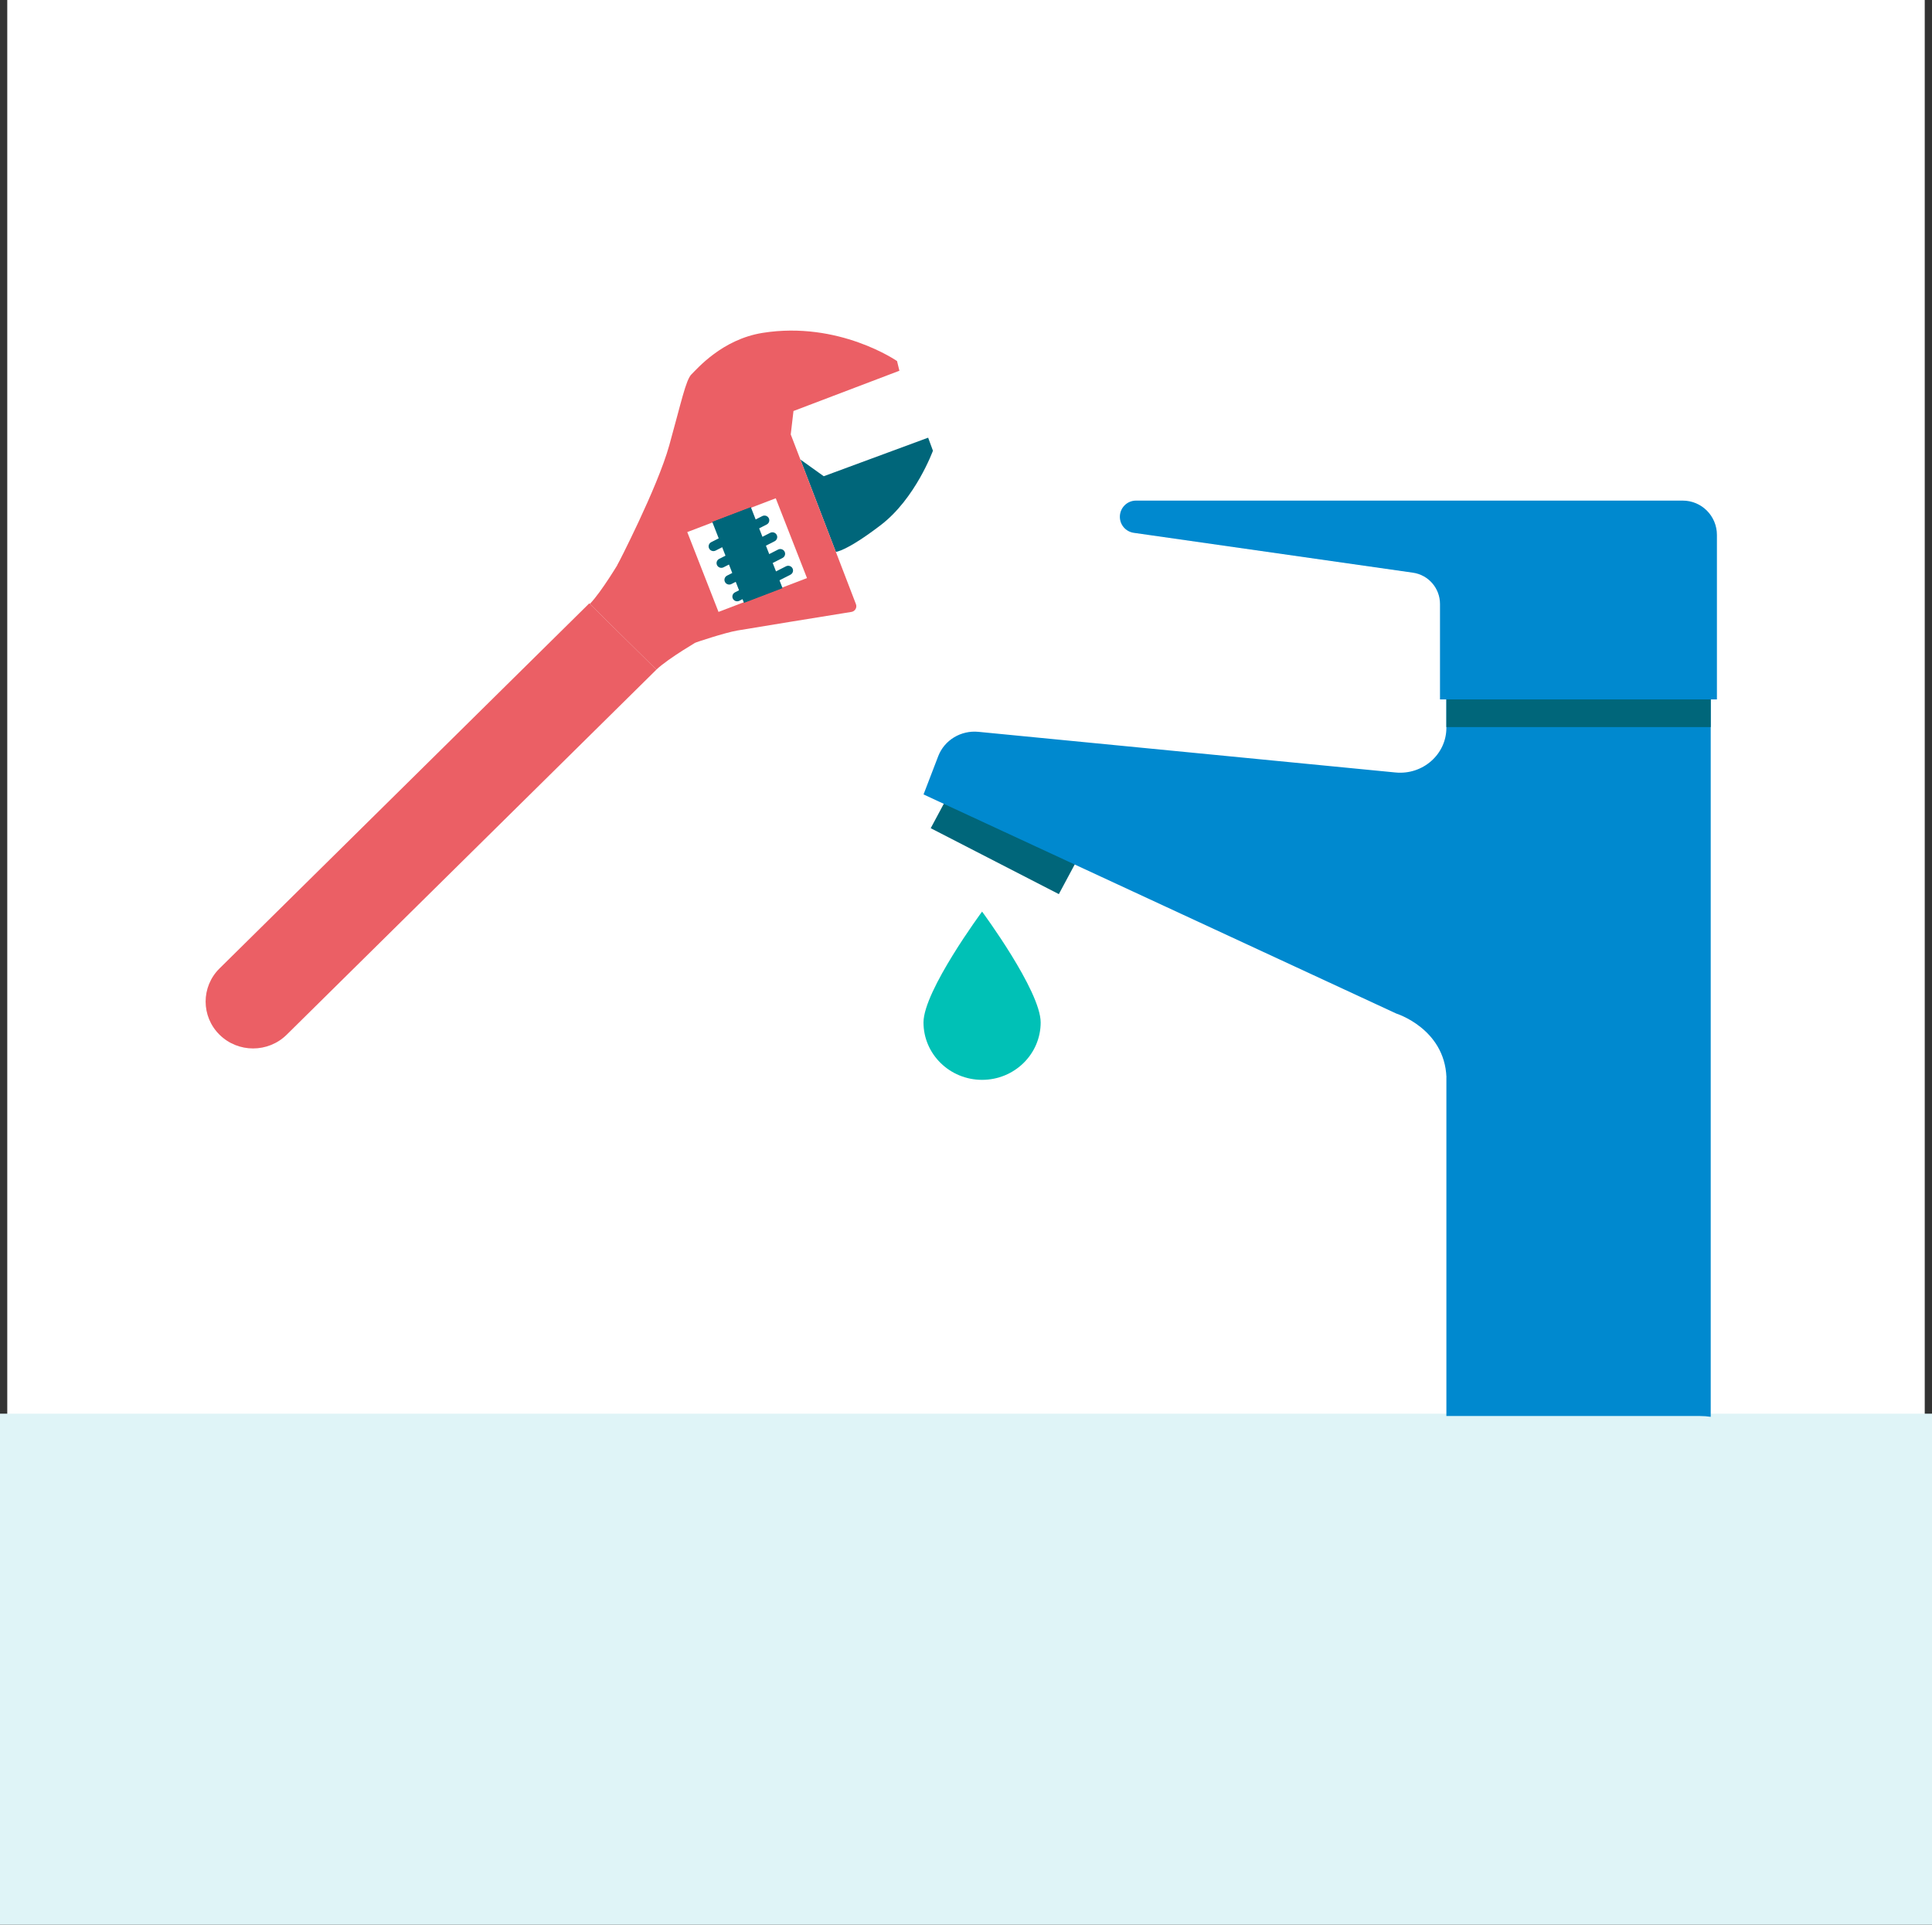 <?xml version="1.0" encoding="UTF-8"?>
<svg width="133px" height="132.5px" viewBox="0 0 133 132.5" version="1.1" xmlns="http://www.w3.org/2000/svg" xmlns:xlink="http://www.w3.org/1999/xlink">
    <rect x="0" y="0" width="133" height="132.5" fill="#333333" stroke="none"/>
    <title>Asset 5</title>
    <g id="Anasayfa" stroke="none" stroke-width="1" fill="none" fill-rule="evenodd">
        <g id="1.2-Homepege-Announcement-" transform="translate(-395.5, -3094)" fill-rule="nonzero">
            <g id="Su-Tasarrufu-İçin-Neler-Yapabiliriz?" transform="translate(1, 3047)">
                <g id="Asset-5" transform="translate(395, 47)">
                    <g id="Group">
                        <rect id="Rectangle" fill="#FFFFFF" x="0" y="0" width="132" height="132"></rect>
                        <rect id="Rectangle" stroke="#DFF4F7" fill="#DFF4F7" x="0" y="97.822" width="132" height="34.178"></rect>
                    </g>
                    <g id="Group" transform="translate(63.074, 34.463)">
                        <g transform="translate(0.003, 0)">
                            <polygon id="Path" fill="#00667A" points="0.494 22.552 9.314 27.09 10.898 24.133 2.079 19.595"></polygon>
                            <path d="M35.993,39.697 L35.993,63.018 L53.437,63.018 C53.696,63.018 53.945,63.037 54.19,63.074 L54.19,13.031 L35.993,13.031 L35.993,15.64 C35.993,17.47 34.365,18.899 32.489,18.716 L3.781,15.918 C2.57,15.799 1.43,16.492 1.009,17.599 L0,20.228 L32.542,35.311 C32.542,35.311 35.862,36.342 35.997,39.693 L35.993,39.697 Z" id="Path" fill="#0089CF"></path>
                            <rect id="Rectangle" fill="#00667A" x="35.993" y="13.034" width="18.197" height="2.556"></rect>
                            <path d="M13.515,1.114 C13.515,0.497 14.013,0 14.625,0 L52.263,0 C53.565,0 54.617,1.057 54.617,2.364 L54.617,13.688 L35.553,13.688 L35.553,7.114 C35.553,6.033 34.759,5.115 33.693,4.963 L14.47,2.218 C13.922,2.138 13.515,1.671 13.515,1.114 L13.515,1.114 L13.515,1.114 Z" id="Path" fill="#0089CF"></path>
                        </g>
                        <path d="M8.066,35.924 C8.066,33.743 4.033,28.293 4.033,28.293 C4.033,28.293 0,33.743 0,35.924 C0,38.106 1.806,39.876 4.033,39.876 C6.26,39.876 8.066,38.106 8.066,35.924 Z" id="Path" fill="#00C1B6"></path>
                    </g>
                    <g id="Group" transform="translate(13.655, 22.759)">
                        <path d="M49.739,7.371 L50.069,8.269 C50.069,8.269 48.876,11.55 46.486,13.382 C44.092,15.213 43.384,15.233 43.384,15.233 L40.944,8.875 L42.552,10.026 L49.742,7.371 L49.739,7.371 Z" id="Path" fill="#00667A"></path>
                        <path d="M35.247,19.506 L33.016,13.81 L39.312,11.406 L41.544,17.102 L35.247,19.506 L35.247,19.506 Z M33.157,13.871 L35.308,19.366 L41.399,17.038 L39.248,11.543 L33.157,13.871 Z" id="Shape" fill="#EB5F65"></path>
                        <polygon id="Path" fill="#00667A" points="34.873 13.157 37.064 18.753 39.72 17.738 37.529 12.143"></polygon>
                        <g transform="translate(34.627, 12.734)" fill="#00667A" id="Path">
                            <path d="M1.16,4.626 C1.257,4.747 1.426,4.787 1.571,4.713 L5.087,2.919 C5.249,2.835 5.313,2.641 5.228,2.48 C5.144,2.319 4.945,2.259 4.783,2.339 L1.268,4.134 C1.106,4.218 1.042,4.412 1.126,4.573 C1.136,4.593 1.146,4.61 1.16,4.626 Z"></path>
                            <path d="M1.706,5.778 C1.804,5.899 1.972,5.939 2.117,5.865 L5.633,4.07 C5.795,3.987 5.859,3.793 5.774,3.632 C5.69,3.471 5.491,3.411 5.329,3.491 L1.814,5.286 C1.652,5.37 1.588,5.564 1.672,5.725 C1.682,5.745 1.692,5.761 1.706,5.778 Z"></path>
                            <path d="M0.617,3.474 C0.715,3.595 0.883,3.635 1.028,3.561 L4.544,1.767 C4.706,1.683 4.77,1.489 4.686,1.328 C4.601,1.167 4.402,1.107 4.241,1.187 L0.725,2.982 C0.563,3.066 0.499,3.26 0.583,3.421 C0.593,3.441 0.603,3.458 0.617,3.474 Z"></path>
                            <path d="M0.071,2.322 C0.169,2.443 0.337,2.483 0.482,2.41 L3.998,0.615 C4.16,0.531 4.224,0.337 4.14,0.176 C4.055,0.015 3.856,-0.045 3.695,0.035 L0.179,1.83 C0.017,1.914 -0.047,2.108 0.037,2.269 C0.047,2.289 0.057,2.306 0.071,2.322 Z"></path>
                        </g>
                        <g fill="#EB5F65">
                            <path d="M33.45,3.005 C33.056,3.39 32.742,4.943 31.917,7.9 C31.091,10.857 28.343,16.148 28.343,16.148 L33.737,21.472 C33.737,21.472 35.709,20.802 36.599,20.648 C37.351,20.517 42.795,19.633 44.46,19.366 C44.709,19.325 44.858,19.068 44.77,18.836 L40.28,7.147 L40.469,5.536 L47.76,2.764 L47.598,2.097 C47.598,2.097 43.593,-0.682 38.338,0.158 C35.557,0.604 33.841,2.626 33.447,3.011 L33.45,3.005 Z M33.086,13.84 L39.279,11.476 L41.47,17.072 L35.277,19.436 L33.086,13.84 Z" id="Shape"></path>
                            <path d="M5.58,48.474 C4.302,49.733 2.232,49.733 0.958,48.474 L0.958,48.474 C-0.319,47.215 -0.319,45.169 0.958,43.91 L26.412,18.776 L31.033,23.34 L5.58,48.474 Z" id="Path"></path>
                        </g>
                        <path d="M34.017,21.304 C34.017,21.304 31.88,22.537 31.03,23.34 C31,23.31 30.969,23.28 30.939,23.25 C29.473,21.803 26.479,18.847 26.449,18.816 C27.261,17.979 28.509,15.87 28.509,15.87 L34.017,21.308 L34.017,21.304 Z" id="Path" fill="#EB5F65"></path>
                    </g>
                </g>
            </g>
        </g>
    </g>
</svg>